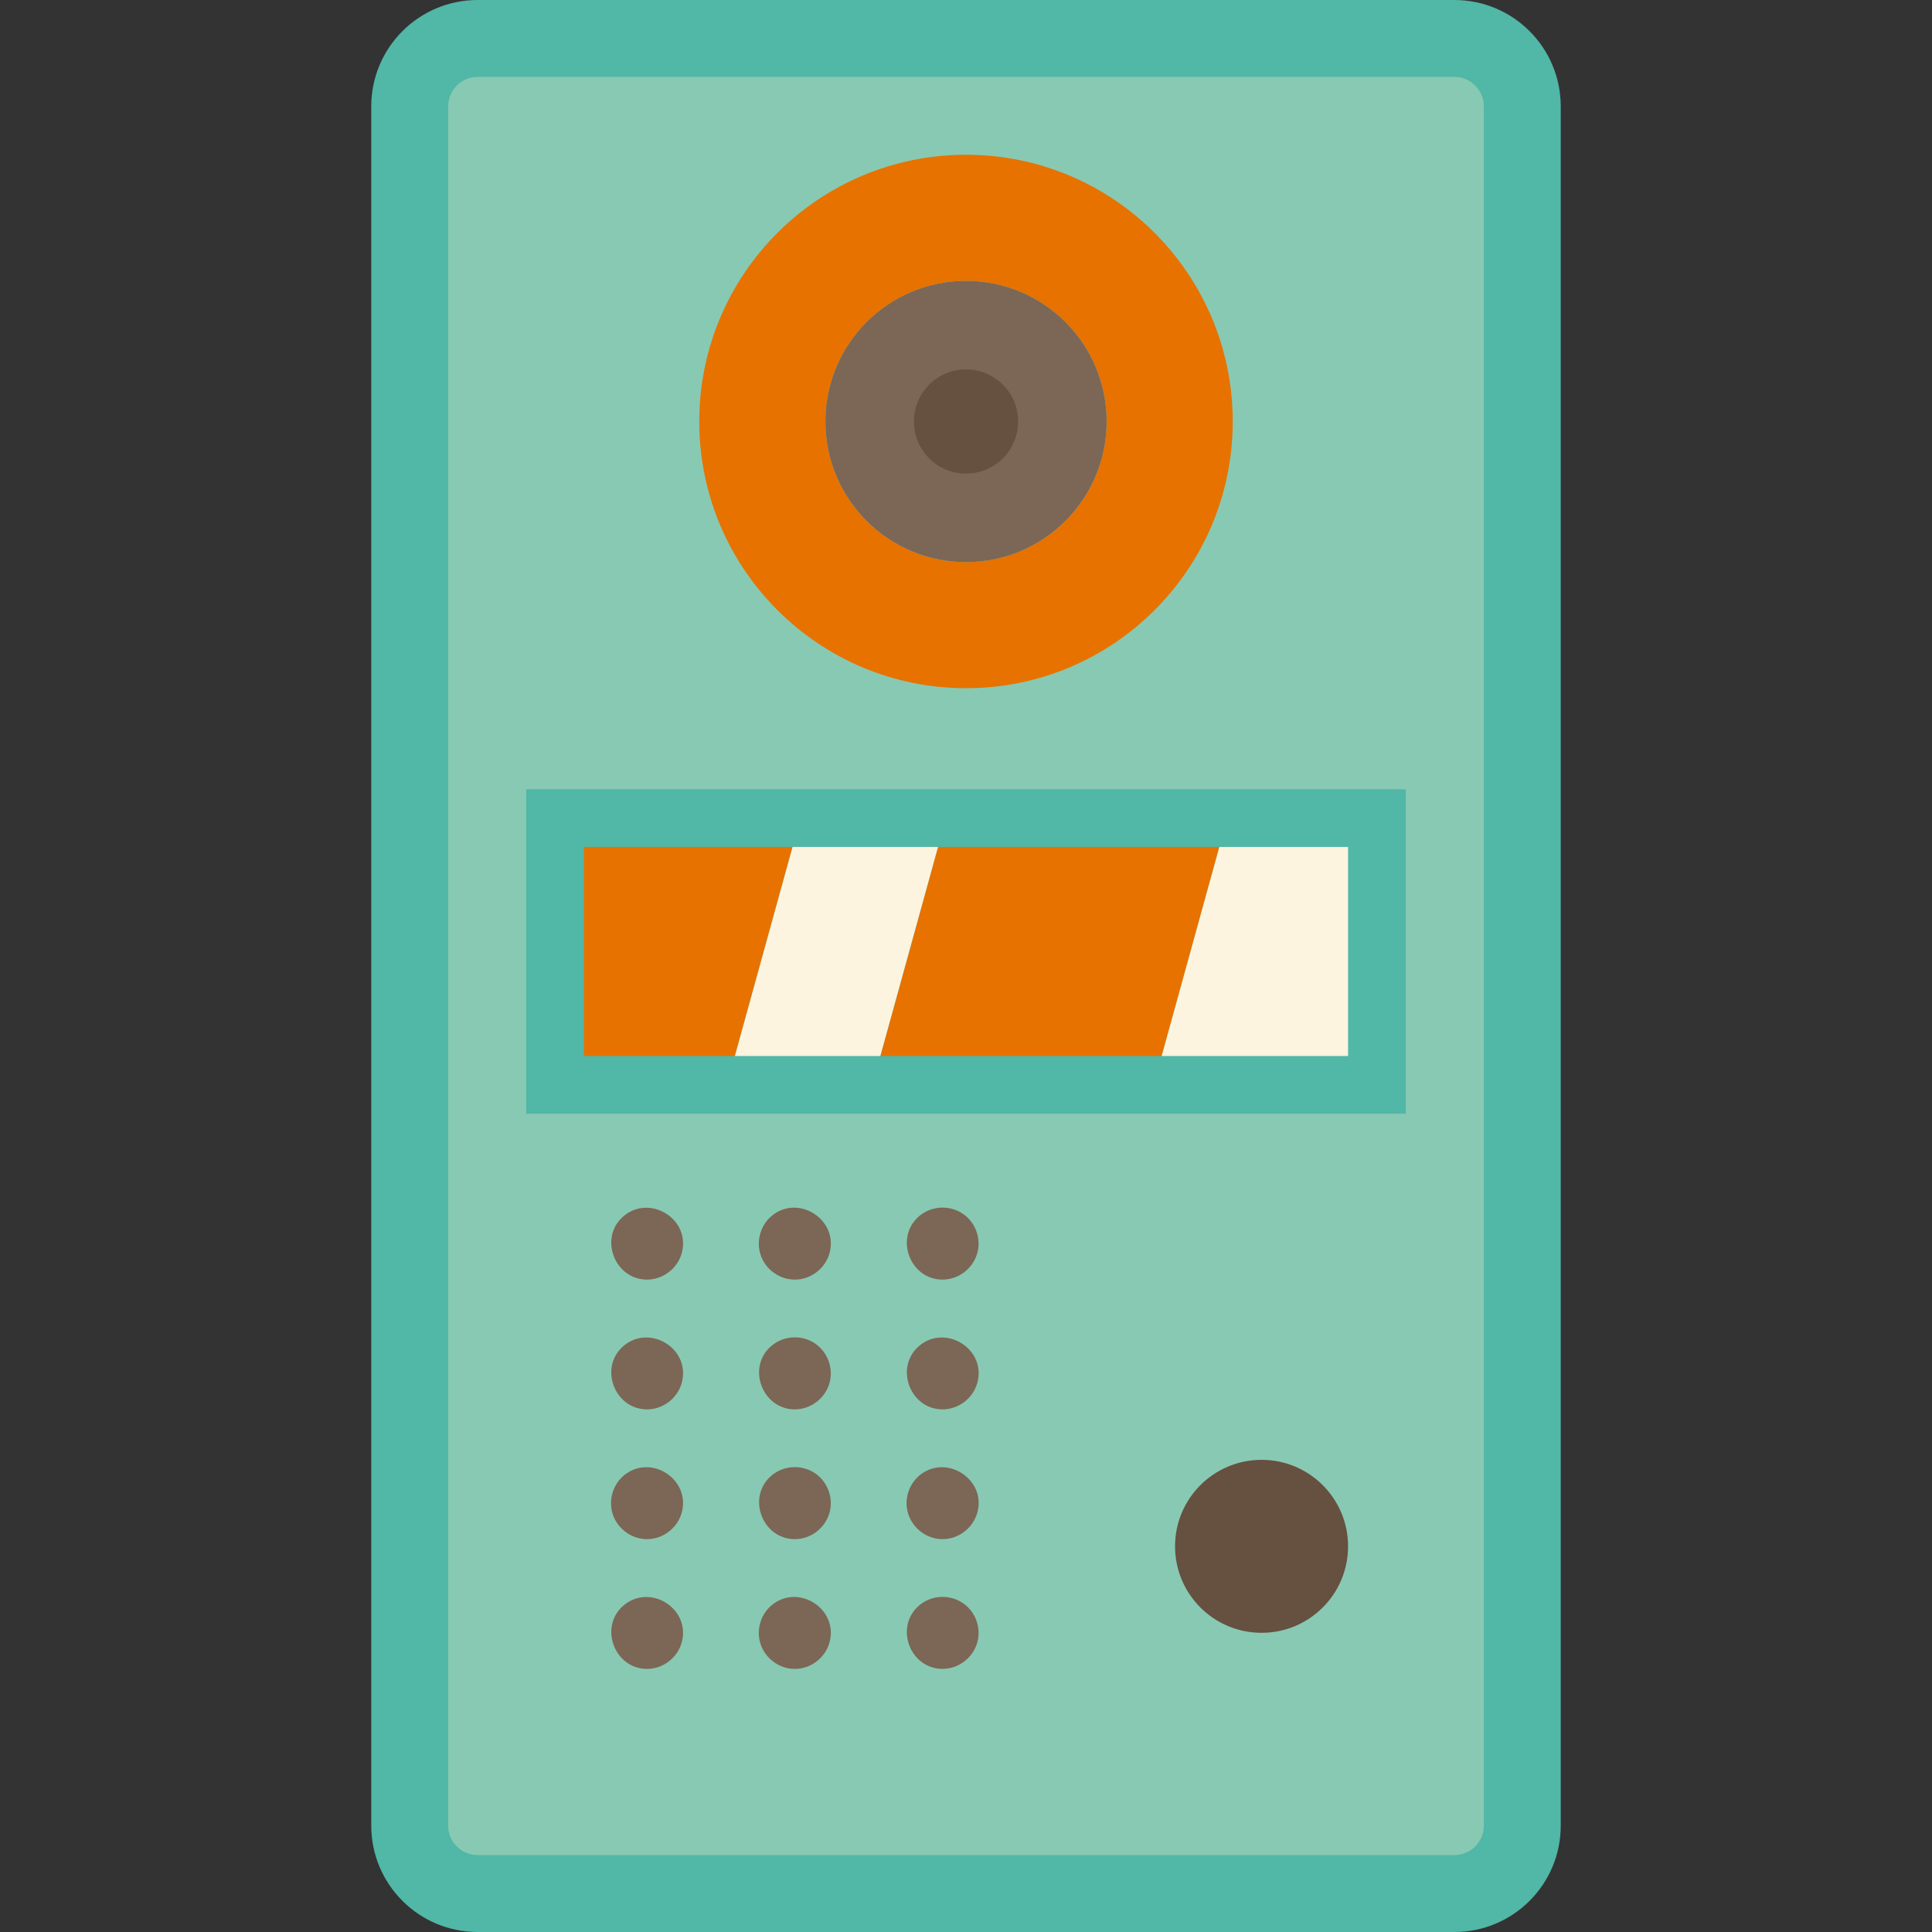 <svg xmlns="http://www.w3.org/2000/svg" xmlns:xlink="http://www.w3.org/1999/xlink" id="Capa_1" x="0px" y="0px" viewBox="0 0 401.98 401.98" style="enable-background:new 0 0 401.98 401.98;" xml:space="preserve"><rect x="0" y="0" width="401.98" height="401.98" fill="#333333" stroke="none"/><g>	<path style="fill:#51B7A6;" d="M324.735,22.14v357.71c0,12.22-9.91,22.13-22.13,22.13H99.385c-12.23,0-22.14-9.91-22.14-22.13  V22.14C77.245,9.91,87.155,0,99.385,0h203.22C314.825,0,324.735,9.91,324.735,22.14z M280.485,219.72v-43.5h-26.78h-58.54h-30.26  h-43.41v43.5h31.41h30.26h58.54H280.485z M280.485,321.73c0-9.94-8.06-17.99-18-17.99c-9.94,0-18,8.05-18,17.99  c0,9.95,8.06,18,18,18C272.425,339.73,280.485,331.68,280.485,321.73z M256.485,87.7c0-30.65-24.84-55.5-55.49-55.5  s-55.5,24.85-55.5,55.5s24.85,55.49,55.5,55.49S256.485,118.35,256.485,87.7z"></path>	<path style="fill:#88C9B3;" d="M99.385,385.98c-3.386,0-6.14-2.75-6.14-6.13V22.14c0-3.385,2.754-6.14,6.14-6.14h203.221  c3.38,0,6.13,2.754,6.13,6.14v357.71c0,3.38-2.75,6.13-6.13,6.13H99.385z"></path>	<path style="fill:#665040;" d="M262.485,303.74c9.94,0,18,8.05,18,17.99c0,9.95-8.06,18-18,18c-9.94,0-18-8.05-18-18  C244.485,311.79,252.545,303.74,262.485,303.74z"></path>	<rect x="109.495" y="164.22" style="fill:#51B7A6;" width="182.99" height="67.5"></rect>	<path style="fill:#E77200;" d="M200.995,32.2c30.65,0,55.49,24.85,55.49,55.5s-24.84,55.49-55.49,55.49s-55.5-24.84-55.5-55.49  S170.345,32.2,200.995,32.2z M230.245,87.7c0-16.16-13.1-29.25-29.25-29.25c-16.16,0-29.25,13.09-29.25,29.25  c0,16.15,13.09,29.25,29.25,29.25C217.145,116.95,230.245,103.85,230.245,87.7z"></path>	<path style="fill:#7C6655;" d="M200.995,58.45c16.15,0,29.25,13.09,29.25,29.25c0,16.15-13.1,29.25-29.25,29.25  c-16.16,0-29.25-13.1-29.25-29.25C171.745,71.54,184.835,58.45,200.995,58.45z"></path>	<circle style="fill:#665040;" cx="200.995" cy="87.7" r="10.842"></circle>	<g>		<g>			<path style="fill:#7C6655;" d="M196.115,266.24c-6.639,0-9.964-8.381-5.169-12.936c2.557-2.428,6.557-2.725,9.452-0.721    c2.396,1.659,3.63,4.68,3.083,7.542C202.814,263.617,199.684,266.24,196.115,266.24z"></path>			<path style="fill:#7C6655;" d="M196.115,293.24c-6.783,0-10.053-8.751-4.896-13.181c5.284-4.54,13.629,0.285,12.256,7.141    C202.782,290.658,199.648,293.24,196.115,293.24z"></path>			<path style="fill:#7C6655;" d="M196.115,320.24c-3.216,0-6.091-2.13-7.114-5.155c-1.021-3.019,0.09-6.486,2.65-8.374    c5.526-4.076,13.451,1.155,11.739,7.847C202.55,317.843,199.525,320.24,196.115,320.24z"></path>			<path style="fill:#7C6655;" d="M196.115,347.23c-6.766,0-10.018-8.631-4.98-13.103c2.569-2.28,6.447-2.485,9.264-0.544    c2.398,1.653,3.629,4.685,3.083,7.543C202.813,344.624,199.685,347.23,196.115,347.23z"></path>		</g>		<g>			<path style="fill:#7C6655;" d="M165.375,266.24c-3.138,0-6.007-2.029-7.063-4.977c-1.099-3.069-0.033-6.612,2.591-8.552    c5.459-4.035,13.271,1.014,11.78,7.668C171.927,263.757,168.837,266.24,165.375,266.24z"></path>			<path style="fill:#7C6655;" d="M165.375,293.24c-6.782,0-10.073-8.749-4.902-13.181c2.532-2.171,6.282-2.409,9.062-0.559    c2.603,1.732,3.868,5.026,3.107,8.058C171.816,290.85,168.77,293.24,165.375,293.24z"></path>			<path style="fill:#7C6655;" d="M165.375,320.24c-6.804,0-10.052-8.767-4.902-13.181c2.537-2.174,6.276-2.404,9.062-0.559    c2.659,1.76,3.917,5.166,3.058,8.235C171.696,317.939,168.713,320.24,165.375,320.24z"></path>			<path style="fill:#7C6655;" d="M165.375,347.24c-3.276,0-6.221-2.21-7.179-5.329c-0.923-3.007,0.211-6.406,2.766-8.245    c5.476-3.939,13.208,1.075,11.721,7.712C171.927,344.753,168.833,347.24,165.375,347.24z"></path>		</g>		<g>			<path style="fill:#7C6655;" d="M134.625,266.24c-6.856,0-10.136-8.928-4.763-13.298c5.323-4.329,13.456,0.461,12.112,7.258    C141.29,263.662,138.149,266.24,134.625,266.24z"></path>			<path style="fill:#7C6655;" d="M134.625,293.24c-6.857,0-10.133-8.931-4.763-13.302c5.325-4.333,13.456,0.466,12.112,7.261    C141.29,290.661,138.148,293.24,134.625,293.24z"></path>			<path style="fill:#7C6655;" d="M134.625,320.24c-3.118,0-5.966-2.01-7.043-4.925c-1.158-3.136-0.023-6.79,2.722-8.71    c5.488-3.837,13.105,1.197,11.629,7.773C141.176,317.754,138.087,320.24,134.625,320.24z"></path>			<path style="fill:#7C6655;" d="M134.625,347.24c-7.006,0-10.178-9.248-4.53-13.485c5.454-4.092,13.339,0.927,11.838,7.624    C141.178,344.751,138.083,347.24,134.625,347.24z"></path>		</g>	</g>	<polygon style="fill:#E77200;" points="253.705,176.22 241.705,219.72 183.165,219.72 195.165,176.22  "></polygon>	<polygon style="fill:#E77200;" points="164.905,176.22 152.905,219.72 121.495,219.72 121.495,176.22  "></polygon>	<polygon style="fill:#FCF4DE;" points="280.485,176.22 280.485,219.72 241.705,219.72 253.705,176.22  "></polygon>	<polygon style="fill:#FCF4DE;" points="195.165,176.22 183.165,219.72 152.905,219.72 164.905,176.22  "></polygon></g><g></g><g></g><g></g><g></g><g></g><g></g><g></g><g></g><g></g><g></g><g></g><g></g><g></g><g></g><g></g></svg>